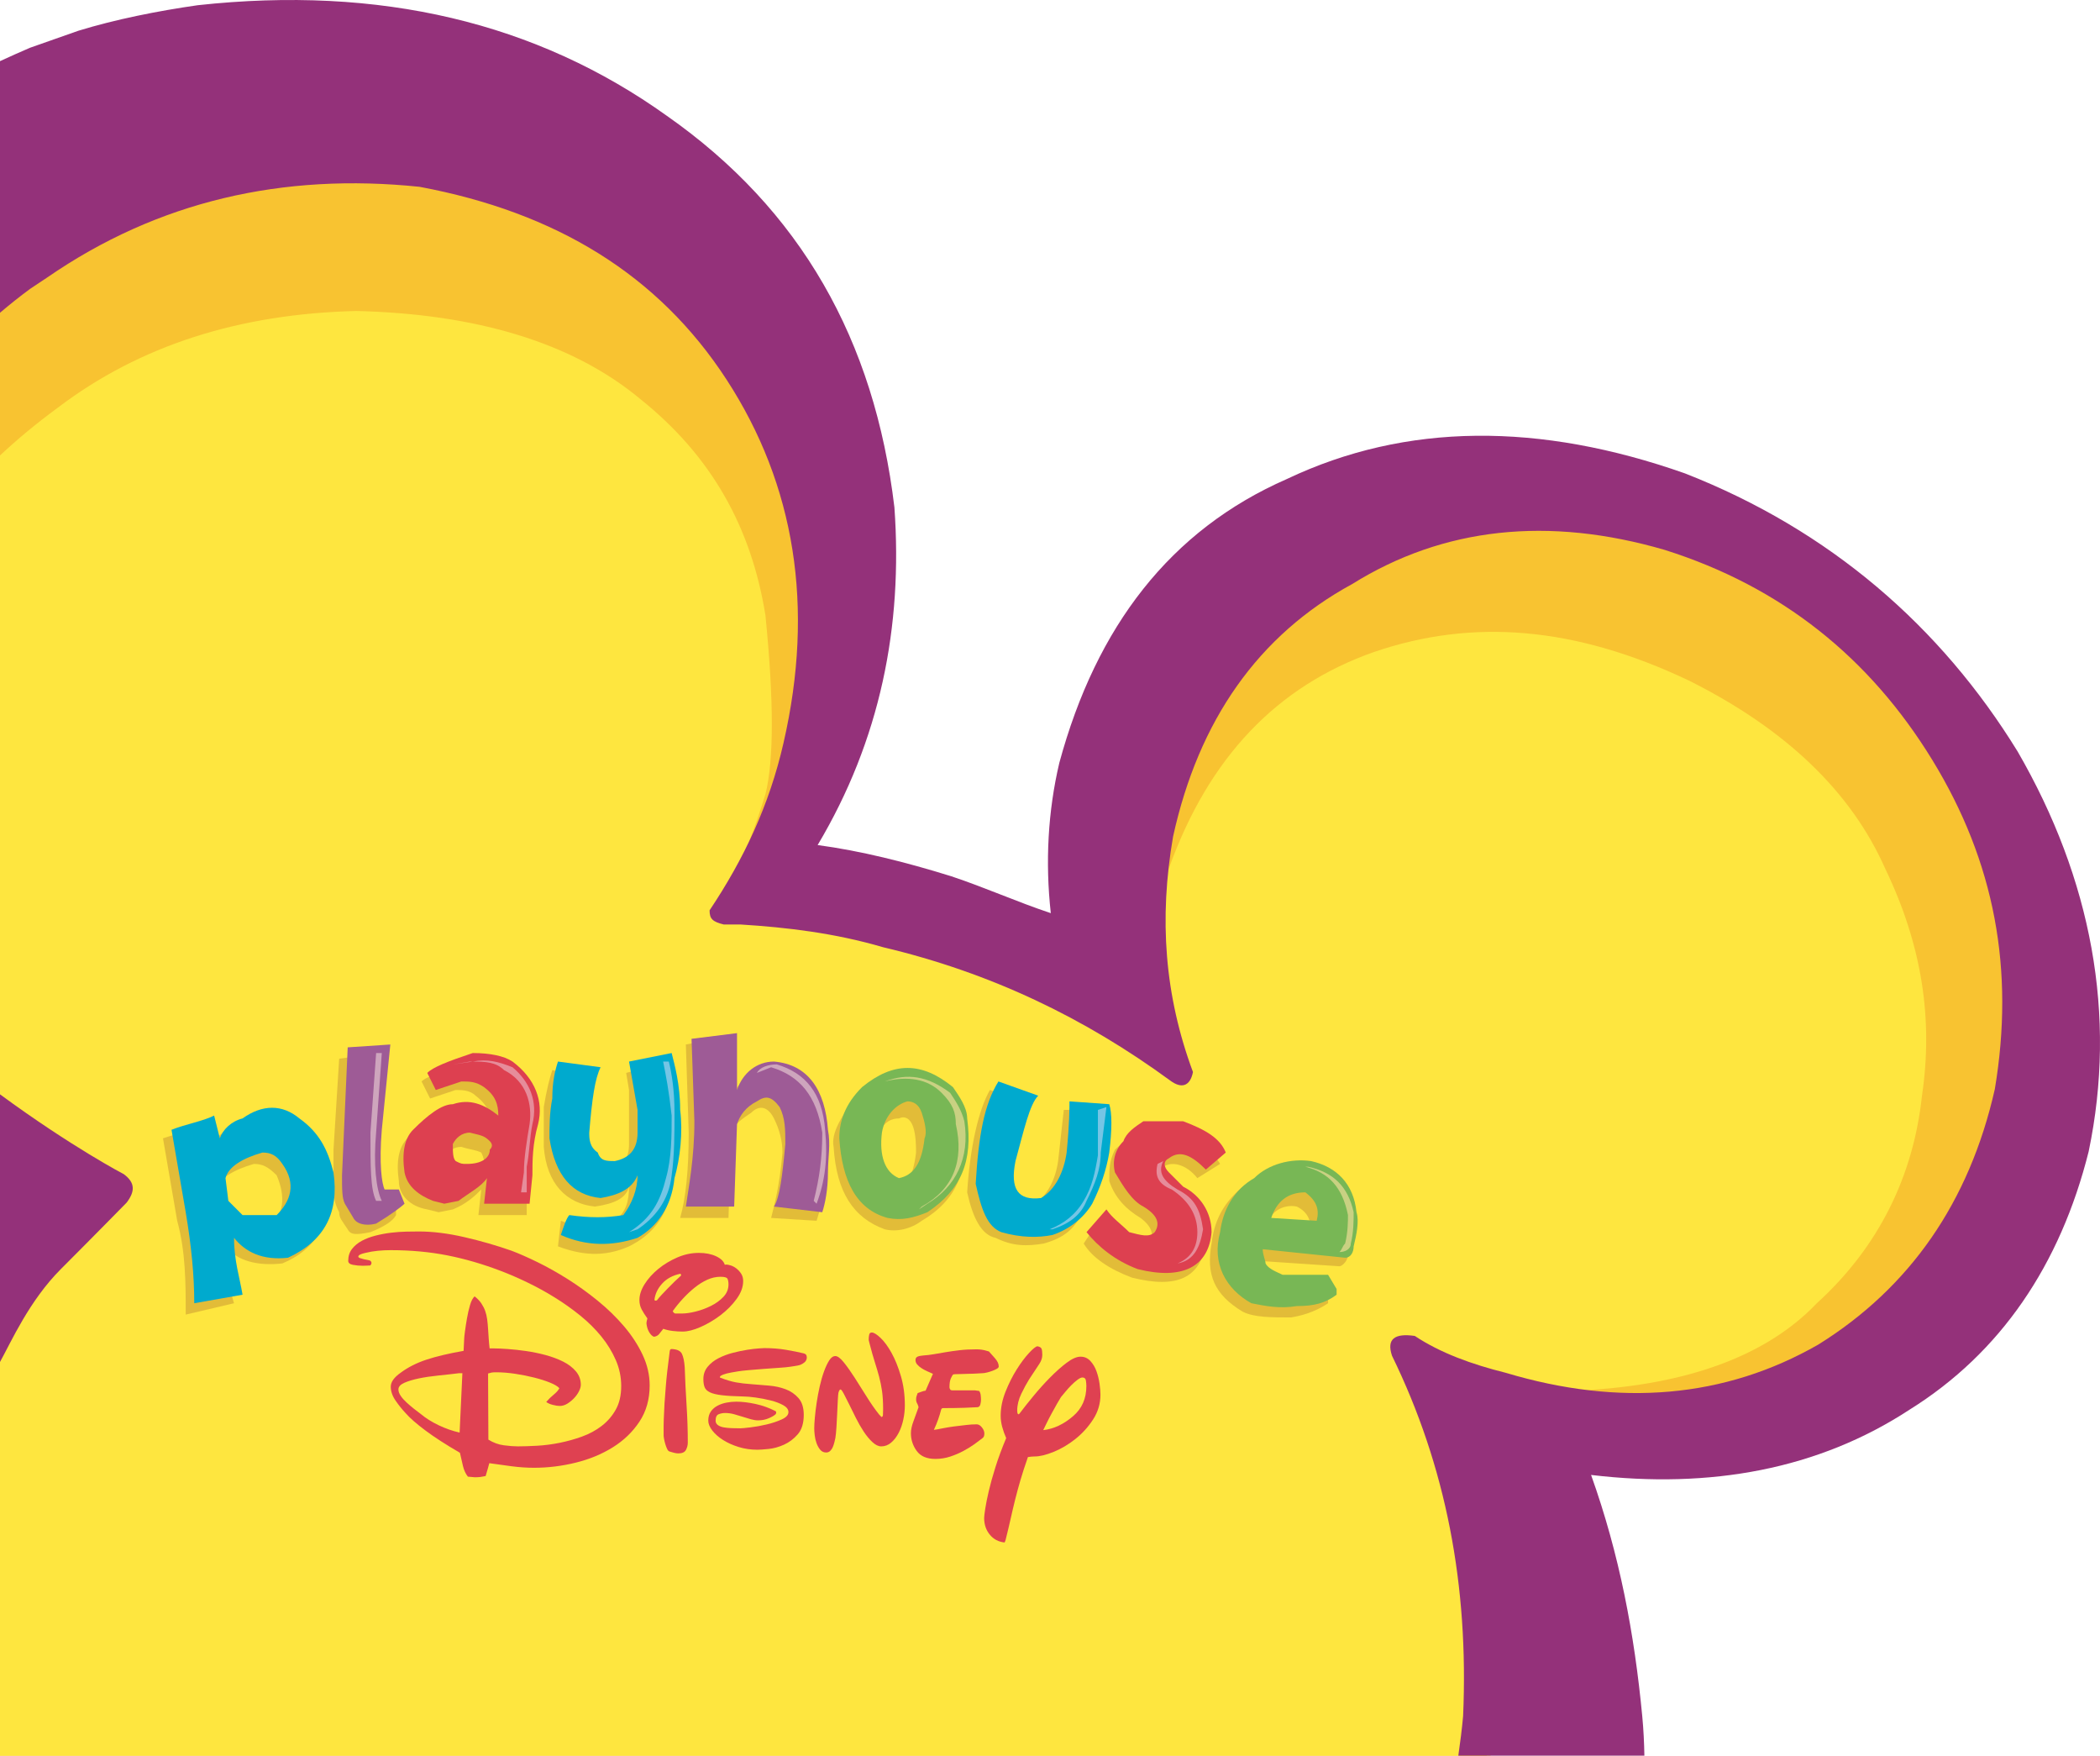 <?xml version="1.0" encoding="UTF-8"?>
<!-- Generator: Adobe Illustrator 13.0.0, SVG Export Plug-In . SVG Version: 6.00 Build 14948)  -->
<!DOCTYPE svg PUBLIC "-//W3C//DTD SVG 1.1//EN" "http://www.w3.org/Graphics/SVG/1.1/DTD/svg11.dtd">
<svg version="1.1" id="Playhouse_Disney_Logo" xmlns="http://www.w3.org/2000/svg" xmlns:xlink="http://www.w3.org/1999/xlink" x="0px" y="0px" width="597px" height="499px" viewBox="0 0 597 499" enable-background="new 0 0 597 499" xml:space="preserve">
<path fill-rule="evenodd" clip-rule="evenodd" fill="#F8C331" d="M409.059,403.536v-0.808c0,0-0.809-3.232-1.615-7.273  c-0.809-3.23,2.424-4.848,8.079-2.427l16.156,5.658c35.544,9.699,66.243,6.464,92.902-9.698  c27.468-16.966,44.429-42.826,52.508-77.572c5.656-35.559-0.805-68.688-20.196-97.779c-20.194-29.9-47.662-50.911-83.206-61.414  c-34.738-10.503-65.437-8.081-91.287,8.08c-25.851,15.354-42.815,40.404-50.895,75.959c-3.23,15.353-3.23,30.71,0,46.063  c0.809,5.654,1.617,10.503,3.232,15.353c-0.809,4.04-2.424,5.658-6.463,4.04l-8.078-4.849  c-19.388-13.735-41.201-23.434-64.628-30.706c0,0-11.721-3.869-21.811-4.849c-10.091-0.98-22.62,0-22.62,0  c-4.039-0.81-4.848-3.231-4.039-4.85c11.309-15.353,18.581-33.132,23.427-51.716c8.887-42.022,0.809-78.385-24.235-109.899  c-24.235-31.516-57.356-49.294-100.172-53.335c-39.583-0.805-75.13,8.89-105.828,31.519c-0.098,0.068-0.192,0.14-0.29,0.208v247.283  c7.504,5.289,15.675,10.342,24.525,15.135c3.552,1.924,6.463,3.231,9.695,3.231c-13.735,12.93-24.235,26.666-33.931,39.595  c-0.098,0.143-0.192,0.29-0.29,0.433V499h422.648C425.824,465.716,421.548,434.143,409.059,403.536z"/>
<path fill-rule="evenodd" clip-rule="evenodd" fill="#FEE63F" d="M409.867,404.346h0.807c-1.615-0.81-1.615-2.428-2.424-6.467  c-0.807-4.041,2.424-4.851,8.078-3.232l22.62,0.809c34.738,0,61.397-8.079,77.554-25.05c17.772-16.163,27.467-36.365,29.891-58.989  c3.23-21.82,0-42.831-10.503-64.646c-9.693-21.82-28.274-39.6-55.74-53.334c-32.313-15.354-61.396-17.779-89.671-8.081  c-27.467,9.694-46.855,29.896-58.165,61.415c-4.039,12.926-4.646,18.563-4.646,24.897c0,6.333,1.416,17.929,1.416,17.929  c0.807,4.041-0.809,5.658-2.424,4.85l-8.078-4.85c-19.39-12.93-40.393-22.624-63.013-29.092l-21.811-4.04l-21.812-1.614  c-3.232-0.809-4.848-1.617-4.039-4.849c3.23-5.658,6.461-13.739,9.694-24.242c2.424-9.699,2.424-26.67,0-50.912  c-4.04-25.047-15.351-45.249-35.546-61.411c-19.388-16.161-46.854-24.242-80.784-25.051c-33.121,0.809-61.395,9.694-84.824,27.473  C10.472,120.241,4.993,124.773,0,129.451v181.63c4.976,4.161,10.454,8.051,16.446,11.647c1.617,1.613,7.887,5.438,7.554,9.021  s-1.897,3.1-0.282,3.1C13.587,344.983,5.946,355.615,0,366.742V499h423.744C427.174,465.348,422.141,434.068,409.867,404.346z"/>
<path fill-rule="evenodd" clip-rule="evenodd" fill="#94317A" d="M36.013,341.794c2.426-3.226,2.426-5.647-0.809-8.064  c0,0-14.75-7.677-35.204-22.694v76.073c3.251-5.882,8.336-17.445,17.333-26.441C26.667,351.333,36.013,341.794,36.013,341.794z"/>
<path fill-rule="evenodd" clip-rule="evenodd" fill="#94317A" d="M452.318,419.211c33.95,4.032,64.668-1.614,90.535-18.549  c25.869-16.13,42.842-41.126,50.926-73.383c8.083-38.711,0.809-77.417-20.209-113.706c-21.824-35.482-53.351-62.904-94.576-79.031  c-41.227-14.517-79.22-14.517-113.17,1.612c-33.144,14.515-54.162,41.937-64.669,80.644c-3.234,13.711-4.042,28.225-2.426,42.739  c-9.699-3.226-18.592-7.258-28.292-10.482c-12.935-4.032-25.867-7.257-37.993-8.871c17.784-29.836,24.25-62.093,21.826-95.963  c-5.658-47.578-26.677-84.675-64.669-111.287C152.416,6.32,107.957-4.161,56.222,1.48C44.904,3.095,32.779,5.512,22.271,8.742  L8.528,13.576C5.634,14.814,2.804,16.087,0,17.38v71.513c2.749-2.334,5.582-4.597,8.528-6.77l4.851-3.226  c31.525-21.771,67.094-29.833,105.896-25.802c38.799,7.256,67.901,24.996,87.301,54.834c19.402,29.839,25.06,64.515,16.167,103.222  c-4.042,17.743-11.316,33.065-21.017,47.582c0,2.418,0.808,3.225,4.042,4.032h4.849c12.935,0.803,26.676,2.418,40.417,6.449  c30.719,7.258,57.395,20.161,81.646,37.904c3.232,2.417,5.658,1.61,6.467-2.422c-8.083-21.771-9.699-43.546-5.657-66.932  c7.274-33.064,24.25-57.257,50.925-71.771c25.869-16.128,55.777-19.356,88.919-9.678c33.144,10.481,58.204,30.643,75.987,59.674  c17.783,29.032,23.443,59.675,17.783,93.546c-7.274,32.258-24.251,56.45-50.118,72.578c-26.676,15.321-56.585,17.743-88.919,8.064  c-9.7-2.417-18.593-5.646-25.867-10.481c-5.66-0.807-8.084,0.803-6.467,5.643c15.357,31.45,21.825,65.321,20.208,102.418  c-0.334,3.668-0.812,7.471-1.364,11.242h52.899c-0.06-3.596-0.24-7.385-0.607-11.242  C464.65,464.421,460.401,441.789,452.318,419.211z"/>
<path fill-rule="evenodd" clip-rule="evenodd" fill="#DF4151" d="M177.382,376.938c-2.204-2.581-4.698-5.003-7.482-7.265  c-2.784-2.262-5.626-4.307-8.526-6.134c-2.9-1.826-5.742-3.422-8.526-4.784c-2.784-1.363-5.249-2.451-7.395-3.263  c-4.292-1.508-8.772-2.799-13.441-3.872c-4.669-1.072-8.976-1.609-12.92-1.609c-0.986,0-2.175,0.015-3.567,0.044  s-2.828,0.13-4.306,0.305c-1.479,0.174-2.958,0.449-4.437,0.826s-2.784,0.87-3.915,1.479c-1.131,0.609-2.059,1.378-2.784,2.306  c-0.725,0.929-1.087,2.06-1.087,3.394c0,0.58,0.449,0.957,1.349,1.131c0.899,0.174,1.841,0.261,2.827,0.261  c0.464,0,0.885-0.015,1.262-0.043c0.377-0.029,0.652-0.044,0.826-0.044c0.232-0.231,0.348-0.464,0.348-0.696  c0-0.29-0.145-0.521-0.435-0.695c-0.116-0.059-0.348-0.116-0.696-0.175c-0.348-0.058-0.71-0.13-1.087-0.217  s-0.725-0.188-1.044-0.305c-0.319-0.116-0.479-0.261-0.479-0.435c0-0.406,0.667-0.755,2.001-1.045  c1.16-0.289,2.349-0.492,3.567-0.608c1.218-0.116,2.407-0.174,3.567-0.174c5.742,0,11.122,0.493,16.139,1.479  c5.017,0.986,10.106,2.465,15.269,4.438c2.436,0.928,4.973,2.029,7.612,3.306s5.22,2.697,7.743,4.263  c2.523,1.566,4.93,3.277,7.221,5.134c2.291,1.855,4.292,3.842,6.003,5.96c1.711,2.116,3.074,4.349,4.089,6.698  c1.015,2.35,1.522,4.799,1.522,7.352c0,2.609-0.508,4.828-1.522,6.655c-1.015,1.827-2.349,3.379-4.002,4.655  c-1.653,1.275-3.524,2.29-5.612,3.045c-2.088,0.754-4.219,1.348-6.395,1.784c-2.175,0.434-4.306,0.709-6.395,0.825  c-2.088,0.116-3.915,0.174-5.481,0.174c-1.102,0-2.421-0.102-3.958-0.305c-1.537-0.202-3.001-0.738-4.394-1.608l-0.087-18.793  c0.348-0.116,0.667-0.203,0.957-0.26c0.29-0.06,0.725-0.088,1.305-0.088c1.74,0,3.567,0.145,5.481,0.436  c1.914,0.289,3.727,0.651,5.438,1.087s3.205,0.913,4.48,1.436c1.276,0.521,2.146,1.045,2.61,1.565  c-0.29,0.581-0.827,1.19-1.609,1.827c-0.783,0.639-1.494,1.334-2.131,2.088c0.464,0.349,1.087,0.625,1.87,0.827  c0.783,0.202,1.436,0.304,1.958,0.304c0.754,0,1.479-0.217,2.175-0.652c0.696-0.435,1.334-0.956,1.914-1.564  c0.58-0.609,1.044-1.263,1.392-1.959c0.348-0.695,0.522-1.305,0.522-1.827c0-1.449-0.464-2.726-1.392-3.827  c-0.928-1.103-2.146-2.03-3.654-2.784c-1.508-0.754-3.19-1.378-5.046-1.871s-3.697-0.87-5.524-1.131s-3.553-0.449-5.177-0.565  c-1.624-0.116-2.929-0.174-3.915-0.174h-1.218c-0.116-0.986-0.203-1.929-0.261-2.827l-0.174-2.653  c-0.058-0.985-0.145-1.915-0.261-2.784c-0.116-0.869-0.305-1.667-0.565-2.392c-0.261-0.727-0.624-1.436-1.088-2.133  c-0.464-0.696-1.102-1.362-1.914-2.001c-0.522,0.464-0.957,1.29-1.305,2.479s-0.638,2.451-0.87,3.785s-0.42,2.553-0.565,3.654  s-0.218,1.768-0.218,2l-0.174,3.567c-4.292,0.754-7.83,1.595-10.614,2.522c-2.784,0.928-5.191,2.146-7.221,3.655  c-1.914,1.334-2.871,2.668-2.871,4.001c0,1.334,0.464,2.668,1.392,4.002s1.885,2.523,2.871,3.567  c1.16,1.334,3.016,2.959,5.568,4.872c2.552,1.913,5.829,4.03,9.831,6.351c0.29,1.334,0.58,2.596,0.87,3.785  c0.29,1.188,0.754,2.188,1.392,3.001l2.001,0.174c0.58,0,1.102-0.029,1.566-0.086c0.464-0.06,0.957-0.146,1.479-0.262l0.652-2.218  c0.145-0.493,0.275-0.973,0.392-1.437c1.972,0.29,4.075,0.58,6.308,0.871c2.233,0.289,4.364,0.434,6.395,0.434  c3.944,0,7.874-0.478,11.789-1.436c3.915-0.957,7.438-2.406,10.57-4.35s5.669-4.379,7.612-7.309  c1.943-2.928,2.915-6.365,2.915-10.308c0-2.959-0.667-5.858-2.001-8.701C181.355,382.231,179.586,379.52,177.382,376.938z   M130.663,407.171c-2.03-0.464-4.017-1.159-5.959-2.088c-1.943-0.927-3.611-1.972-5.002-3.131c-0.638-0.464-1.32-0.987-2.044-1.566  c-0.725-0.581-1.421-1.174-2.088-1.783s-1.218-1.233-1.653-1.871s-0.652-1.246-0.652-1.827c0-0.753,0.551-1.378,1.653-1.871  s2.494-0.913,4.176-1.261c1.682-0.349,3.538-0.623,5.568-0.827c2.03-0.203,3.973-0.42,5.829-0.652h0.957L130.663,407.171z"/>
<path fill-rule="evenodd" clip-rule="evenodd" fill="#DF4151" d="M209.36,360.539c-0.522-0.406-1.058-0.696-1.609-0.87  c-0.551-0.174-1-0.261-1.349-0.261c-0.116,0-0.188,0.015-0.217,0.043c-0.029,0.029-0.073,0.044-0.13,0.044  c-0.29-0.986-1.117-1.798-2.479-2.437c-1.363-0.638-3.001-0.957-4.916-0.957c-2.088,0-4.133,0.436-6.134,1.306  s-3.799,1.957-5.394,3.263c-1.595,1.305-2.885,2.74-3.872,4.306c-0.986,1.567-1.479,3.074-1.479,4.524  c0,0.986,0.217,1.885,0.652,2.697s0.971,1.653,1.609,2.523c-0.058,0.232-0.116,0.478-0.174,0.739  c-0.058,0.261-0.087,0.507-0.087,0.739c0.116,0.985,0.391,1.828,0.826,2.522c0.435,0.696,0.885,1.103,1.349,1.219  c0.638-0.116,1.116-0.378,1.436-0.783c0.319-0.405,0.71-0.898,1.174-1.479c0.812,0.29,1.711,0.493,2.697,0.609  c0.986,0.116,1.914,0.174,2.784,0.174c1.45,0,3.161-0.434,5.133-1.304c1.972-0.87,3.857-1.987,5.655-3.35  c1.798-1.363,3.32-2.901,4.567-4.612s1.871-3.406,1.871-5.089c0-0.813-0.188-1.509-0.565-2.089S209.882,360.945,209.36,360.539z   M189.872,366.15l-1.784,1.871c-0.551,0.58-0.971,1.073-1.261,1.479c-0.116,0.116-0.261,0.174-0.435,0.174  c-0.116,0-0.232-0.058-0.348-0.174c0.174-1.682,0.899-3.233,2.175-4.654c1.276-1.421,3.016-2.363,5.22-2.828  c0.116,0.116,0.174,0.262,0.174,0.436v0.087c-0.522,0.464-1.117,1.015-1.784,1.653C191.163,364.831,190.51,365.483,189.872,366.15z   M205.663,368.587c-0.957,1.015-2.131,1.87-3.523,2.567c-1.392,0.694-2.842,1.231-4.35,1.608s-2.813,0.565-3.915,0.565h-1.914  c-0.116,0-0.261-0.086-0.435-0.261c-0.174-0.174-0.261-0.318-0.261-0.435c0.87-1.218,1.841-2.408,2.915-3.567  c1.073-1.16,2.189-2.204,3.349-3.132c1.16-0.929,2.349-1.668,3.567-2.219c1.218-0.552,2.465-0.827,3.741-0.827  c1.16,0,1.827,0.203,2.001,0.609s0.261,0.928,0.261,1.565C207.098,366.398,206.62,367.572,205.663,368.587z"/>
<path fill-rule="evenodd" clip-rule="evenodd" fill="#DF4151" d="M194.657,388.641c-0.116-1.683-0.377-2.959-0.783-3.828  c-0.406-0.87-1.392-1.335-2.958-1.393c-0.29,0-0.464,0.204-0.522,0.609c-0.58,4.408-0.957,7.815-1.131,10.223  c-0.174,2.407-0.29,3.93-0.348,4.567c-0.058,1.159-0.102,2.073-0.13,2.74c-0.029,0.667-0.058,1.29-0.087,1.871  c-0.029,0.579-0.043,1.219-0.043,1.913v2.611c0,0.231,0.043,0.579,0.131,1.043c0.087,0.464,0.203,0.942,0.348,1.436  c0.145,0.494,0.319,0.957,0.522,1.392c0.203,0.436,0.45,0.682,0.74,0.74c0.348,0.115,0.754,0.231,1.218,0.348  c0.464,0.116,0.87,0.175,1.218,0.175c1.102,0,1.827-0.334,2.175-1.001c0.348-0.666,0.522-1.349,0.522-2.044  c0-3.48-0.116-7.032-0.348-10.658C194.947,395.76,194.773,392.179,194.657,388.641z"/>
<path fill="#DF4151" d="M228.406,384.638c-1.45-0.348-3.118-0.681-5.003-1c-1.885-0.318-3.929-0.478-6.133-0.478  c-0.116,0-0.624,0.027-1.522,0.086c-0.899,0.058-2.001,0.189-3.306,0.392c-1.305,0.203-2.683,0.493-4.132,0.87  c-1.45,0.377-2.798,0.884-4.045,1.522c-1.247,0.638-2.277,1.45-3.089,2.436c-0.812,0.986-1.218,2.147-1.218,3.481  c0,0.927,0.116,1.695,0.348,2.305c0.232,0.608,0.739,1.102,1.522,1.479c0.783,0.377,1.928,0.652,3.437,0.826  c1.508,0.175,3.509,0.291,6.003,0.349c0.928,0,2.117,0.103,3.567,0.305s2.871,0.479,4.263,0.827  c1.392,0.347,2.581,0.798,3.567,1.348c0.986,0.552,1.479,1.203,1.479,1.958c0,0.812-0.638,1.507-1.914,2.088  c-1.276,0.579-2.711,1.058-4.307,1.435c-1.595,0.377-3.132,0.653-4.611,0.827c-1.479,0.175-2.421,0.261-2.828,0.261  c-0.812,0-1.624-0.014-2.436-0.044c-0.812-0.028-1.566-0.102-2.262-0.217c-0.696-0.116-1.262-0.334-1.697-0.653  c-0.435-0.317-0.652-0.738-0.652-1.26c0-0.987,0.29-1.597,0.87-1.827c0.58-0.232,1.189-0.349,1.827-0.349  c0.87,0,1.726,0.116,2.567,0.349c0.841,0.23,1.667,0.478,2.479,0.738s1.581,0.493,2.305,0.696c0.725,0.203,1.407,0.305,2.045,0.305  c1.102,0,2.117-0.203,3.045-0.609c0.928-0.406,1.566-0.783,1.914-1.13c0.116-0.116,0.174-0.291,0.174-0.523  c0-0.116-0.058-0.231-0.174-0.348c-1.798-0.928-3.698-1.608-5.699-2.045c-2.001-0.434-3.842-0.652-5.524-0.652  c-0.87,0-1.769,0.087-2.697,0.261c-0.928,0.175-1.783,0.465-2.566,0.871c-0.783,0.405-1.421,0.956-1.914,1.652  c-0.493,0.696-0.739,1.566-0.739,2.611c0,0.87,0.377,1.797,1.131,2.783c0.754,0.985,1.769,1.886,3.045,2.696  c1.276,0.813,2.755,1.479,4.437,2.002c1.682,0.521,3.451,0.782,5.307,0.782c0.696,0,1.769-0.072,3.219-0.218  c1.45-0.144,2.915-0.551,4.394-1.218s2.784-1.653,3.915-2.957c1.131-1.306,1.697-3.147,1.697-5.525c0-2.03-0.493-3.61-1.479-4.74  c-0.986-1.132-2.204-1.973-3.654-2.524c-1.45-0.55-3.045-0.897-4.785-1.044l-4.785-0.391c-1.74-0.117-3.248-0.291-4.524-0.521  c-1.276-0.232-2.755-0.668-4.437-1.307c-0.116,0-0.174-0.058-0.174-0.174s0.058-0.23,0.174-0.347  c0.464-0.291,1.044-0.523,1.74-0.697c0.696-0.174,1.769-0.376,3.219-0.608c0.696-0.116,1.711-0.232,3.045-0.349  s2.74-0.231,4.22-0.348c1.479-0.116,2.914-0.218,4.306-0.305s2.465-0.188,3.219-0.305c0.348-0.057,0.826-0.129,1.436-0.218  c0.609-0.087,1.087-0.188,1.436-0.304c0.464-0.175,0.884-0.421,1.261-0.74c0.377-0.317,0.595-0.739,0.652-1.26  c0-0.465-0.087-0.784-0.261-0.957C228.928,384.813,228.696,384.696,228.406,384.638z"/>
<path fill="#DF4151" d="M253.446,384.508c-1.015-1.827-2.059-3.247-3.132-4.264c-1.073-1.015-1.899-1.522-2.479-1.522  c-0.406,0-0.652,0.219-0.739,0.653s-0.131,0.827-0.131,1.174v0.349l0.261,1.044c0.522,2.029,1.016,3.771,1.479,5.221  c0.464,1.449,0.87,2.826,1.218,4.132c0.349,1.306,0.624,2.669,0.827,4.089c0.202,1.421,0.304,3.117,0.304,5.089  c0,0.755-0.015,1.32-0.043,1.697c-0.029,0.377-0.188,0.565-0.479,0.565c0.058,0-0.146-0.232-0.609-0.696  c-1.16-1.45-2.334-3.131-3.523-5.046c-1.188-1.914-2.334-3.727-3.437-5.438c-1.102-1.711-2.131-3.161-3.088-4.351  c-0.957-1.188-1.754-1.783-2.393-1.783s-1.218,0.407-1.74,1.218c-0.522,0.813-1.015,1.856-1.479,3.133  c-0.464,1.275-0.87,2.682-1.218,4.219s-0.638,3.074-0.87,4.612c-0.232,1.536-0.406,2.957-0.522,4.263  c-0.116,1.305-0.174,2.334-0.174,3.088c0,0.522,0.043,1.175,0.13,1.957c0.087,0.783,0.261,1.537,0.522,2.263  c0.261,0.725,0.609,1.349,1.044,1.87c0.435,0.522,1,0.784,1.696,0.784c0.464,0,0.855-0.16,1.174-0.479  c0.319-0.318,0.565-0.696,0.74-1.131c0.174-0.436,0.319-0.885,0.435-1.349c0.116-0.463,0.203-0.841,0.261-1.131  c0.116-0.696,0.218-1.696,0.305-3.002c0.087-1.305,0.159-2.653,0.217-4.045c0.058-1.393,0.116-2.64,0.174-3.741  c0.058-1.102,0.116-1.798,0.174-2.087c0.174-0.64,0.377-0.958,0.609-0.958c0.174,0,0.479,0.405,0.914,1.218  c0.435,0.812,0.942,1.813,1.522,3.001c0.58,1.19,1.218,2.48,1.914,3.872c0.696,1.392,1.436,2.684,2.219,3.871  c0.783,1.189,1.609,2.19,2.479,3.002s1.711,1.218,2.523,1.218c1.044,0,1.986-0.362,2.827-1.088c0.841-0.725,1.552-1.652,2.132-2.783  s1.015-2.377,1.305-3.74c0.29-1.364,0.436-2.713,0.436-4.047c0-3.016-0.377-5.8-1.132-8.351  C255.346,388.525,254.462,386.335,253.446,384.508z"/>
<path fill="#DF4151" d="M281.142,384.117c-0.928-0.291-1.652-0.465-2.175-0.523c-0.521-0.058-0.985-0.086-1.392-0.086  c-1.798,0-3.422,0.086-4.872,0.261c-1.45,0.174-2.77,0.362-3.959,0.565l-3.306,0.565c-1.015,0.174-1.986,0.29-2.914,0.348  c-0.755,0.058-1.32,0.174-1.697,0.349c-0.377,0.173-0.565,0.493-0.565,0.957c0,0.463,0.16,0.884,0.479,1.261  c0.319,0.377,0.726,0.725,1.219,1.044c0.492,0.32,1.029,0.609,1.609,0.87l1.652,0.74l-2.088,4.785  c-0.406,0.057-0.797,0.159-1.174,0.305c-0.378,0.144-0.74,0.274-1.088,0.391c-0.116,0.348-0.218,0.639-0.305,0.871  c-0.087,0.23-0.131,0.521-0.131,0.869c0,0.464,0.088,0.842,0.262,1.131c0.174,0.29,0.318,0.667,0.435,1.131  c-0.464,1.334-0.942,2.653-1.436,3.958c-0.493,1.307-0.739,2.452-0.739,3.438c0,1.855,0.551,3.538,1.653,5.045  c1.102,1.509,2.871,2.264,5.307,2.264c1.45,0,2.842-0.219,4.176-0.653c1.334-0.436,2.596-0.972,3.785-1.61  c1.188-0.637,2.247-1.29,3.175-1.957c0.929-0.667,1.683-1.232,2.263-1.696c0.348-0.232,0.521-0.666,0.521-1.306  c0-0.579-0.231-1.159-0.696-1.739c-0.464-0.58-0.957-0.87-1.479-0.87c-0.464,0-0.942,0.016-1.436,0.043  c-0.493,0.029-0.972,0.072-1.436,0.131c-2.784,0.29-4.974,0.595-6.568,0.913c-1.595,0.319-2.509,0.479-2.74,0.479  c0.464-0.985,0.869-1.971,1.218-2.957c0.348-0.985,0.638-1.942,0.87-2.872c0.115-0.231,0.29-0.348,0.521-0.348  c2.204,0,4.19-0.029,5.96-0.086c1.769-0.059,3.06-0.116,3.871-0.175c0.406-0.058,0.667-0.334,0.783-0.827  c0.116-0.492,0.174-0.913,0.174-1.261c0-0.405-0.029-0.854-0.087-1.348s-0.203-0.886-0.435-1.176l-1.219-0.174h-6.438  c-0.29,0-0.493-0.101-0.609-0.305c-0.116-0.203-0.174-0.392-0.174-0.565c0-1.102,0.131-1.943,0.392-2.522s0.479-0.957,0.652-1.132  c0.29-0.057,0.725-0.087,1.305-0.087s1.103-0.014,1.566-0.043s0.928-0.043,1.392-0.043c0.465,0,1.016-0.016,1.653-0.043  c0.638-0.03,1.421-0.073,2.35-0.132c0.405,0,0.884-0.072,1.435-0.218c0.552-0.144,1.059-0.304,1.522-0.479  c0.465-0.174,0.87-0.362,1.219-0.565c0.348-0.202,0.521-0.42,0.521-0.652c0-0.754-0.362-1.537-1.087-2.349  C282.113,385.219,281.548,384.58,281.142,384.117z"/>
<path fill-rule="evenodd" clip-rule="evenodd" fill="#DF4151" d="M311.71,389.728c-0.406-1.13-0.986-2.103-1.74-2.914  c-0.754-0.813-1.682-1.218-2.784-1.218c-1.102,0-2.421,0.579-3.958,1.739s-3.117,2.566-4.741,4.22  c-1.624,1.652-3.19,3.394-4.698,5.221s-2.784,3.436-3.828,4.828c-0.174,0.232-0.29,0.349-0.348,0.349h-0.175  c-0.115-0.116-0.188-0.276-0.217-0.479s-0.044-0.392-0.044-0.565c0-1.566,0.392-3.161,1.175-4.785  c0.783-1.623,1.522-2.987,2.219-4.089l2.871-4.35c0.58-0.87,0.869-1.739,0.869-2.61c0-0.812-0.072-1.393-0.217-1.74  c-0.146-0.348-0.537-0.58-1.175-0.696c-0.464,0.059-1.262,0.696-2.393,1.914s-2.291,2.77-3.479,4.655  c-1.189,1.885-2.248,3.987-3.176,6.307c-0.928,2.32-1.393,4.612-1.393,6.873c0,1.045,0.146,2.103,0.436,3.177  c0.29,1.072,0.667,2.132,1.131,3.175c-1.218,2.899-2.232,5.642-3.045,8.222s-1.45,4.872-1.914,6.872  c-0.464,2.001-0.798,3.67-1,5.004c-0.203,1.333-0.305,2.204-0.305,2.609c0,1.855,0.536,3.438,1.609,4.741  c1.073,1.305,2.479,2.045,4.22,2.219l0.261-0.696c0.58-2.32,1.073-4.393,1.479-6.22c0.406-1.828,0.827-3.61,1.262-5.352  c0.436-1.739,0.928-3.552,1.479-5.438c0.551-1.885,1.261-4.073,2.131-6.568c0.349-0.057,0.682-0.102,1.001-0.13  c0.319-0.029,0.623-0.044,0.913-0.044c1.45,0,3.248-0.435,5.395-1.305c2.146-0.87,4.205-2.088,6.177-3.654s3.654-3.422,5.046-5.567  c1.393-2.146,2.088-4.496,2.088-7.048c0-0.87-0.087-1.914-0.261-3.132S312.116,390.858,311.71,389.728z M305.098,402.473  c-2.668,2.32-5.51,3.655-8.525,4.003c0.174-0.348,0.479-0.972,0.913-1.87c0.436-0.9,0.928-1.856,1.479-2.872  c0.551-1.015,1.072-1.956,1.565-2.826s0.855-1.479,1.088-1.827c0.348-0.407,0.783-0.929,1.305-1.567  c0.522-0.637,1.073-1.246,1.653-1.827c0.58-0.579,1.16-1.086,1.74-1.522c0.58-0.435,1.044-0.652,1.392-0.652  c0.58,0,0.913,0.29,1.001,0.87c0.087,0.58,0.13,1.103,0.13,1.566C308.839,397.485,307.592,400.327,305.098,402.473z"/>
<path fill-rule="evenodd" clip-rule="evenodd" fill="#E2BC38" d="M82.691,319.496c-4.848-3.235-10.502-3.235-16.157,0  c-3.232,2.423-5.657,4.041-6.463,6.464l-1.616-6.464c-3.232,1.614-7.271,2.423-12.118,4.041l4.04,23.434  c2.422,8.89,2.422,17.775,2.422,26.665l13.735-3.23c-1.617-4.85-1.617-10.505-2.424-16.163c3.23,4.041,8.885,5.658,16.157,4.85  c9.694-4.04,14.542-12.121,12.118-23.434C91.576,329.191,88.346,323.537,82.691,319.496z M76.228,348.584l-9.694-0.805l-4.039-3.235  l-1.618-6.463c1.618-3.231,5.657-5.658,11.311-7.272c2.424,0,4.04,0.81,6.463,3.231C81.074,339.698,81.074,345.353,76.228,348.584z"/>
<path fill="#E2BC38" d="M108.542,341.313c-2.424-2.423-3.232-7.272-1.615-17.775l1.615-24.242l-12.118,1.613l-1.615,25.86v10.503  c0,4.041,0.807,5.658,1.615,7.272c0,1.618,0.807,2.427,2.424,4.85c0.807,1.617,2.422,1.617,6.461,0.809  c4.039-1.618,6.463-3.231,7.272-4.85v-4.849C110.965,342.121,109.348,342.121,108.542,341.313z"/>
<path fill-rule="evenodd" clip-rule="evenodd" fill="#E2BC38" d="M144.895,304.948c-4.039-2.422-8.079-3.231-12.118-2.422  c-7.272,2.422-11.311,3.231-12.926,4.849l2.424,4.846l7.27-2.423c1.617,0,4.039,0,5.656,1.618c3.231,2.422,4.846,5.654,4.04,8.08  c-3.233-4.04-8.079-4.849-12.118-2.426c-4.04,0-6.463,2.426-11.311,6.467c-2.424,2.423-3.23,6.463-2.424,12.121  c0,4.04,3.232,7.271,8.078,8.081l3.232,0.805l4.04-0.805c4.039-1.618,6.463-4.041,8.078-5.658l-0.809,7.271h13.733v-8.081  c0-5.653,0.809-9.694,1.618-14.543C152.973,315.456,150.549,309.798,144.895,304.948z M130.353,334.85c-0.809,0-1.615,0-3.23-0.81  c-0.809-0.809-1.618-3.231,0-4.849c0-2.423,2.422-3.231,4.039-3.231c2.422,0.809,4.039,0.809,5.654,1.617  c0.807,1.614,0.807,2.423,0.807,3.231C136.816,333.231,134.392,334.04,130.353,334.85z"/>
<path fill="#E2BC38" d="M178.015,304.948l0.809,4.85v15.353c0,4.041-1.615,6.468-5.654,8.081c-2.424,0-4.039-1.613-5.654-3.231  c-0.809-1.618-1.618-4.04-1.618-6.463c0.809-8.89,1.618-14.548,3.233-16.971l-12.118-2.427c-0.809,2.427-1.615,5.658-2.424,10.508  c0,4.04,0,8.081,0,11.313c0.809,10.503,6.463,16.161,14.542,16.97c5.654-0.809,8.885-2.426,9.693-5.658  c0,4.041-0.809,7.272-4.039,9.699c-4.039,2.423-8.887,2.423-15.348,0l-0.809,7.271c6.463,2.423,12.926,3.231,20.196,0  c6.463-3.231,10.502-8.08,12.118-16.161c0-6.463,0.809-12.931,0.809-20.202c-0.809-7.272-0.809-12.121-2.424-16.162L178.015,304.948  z"/>
<path fill="#E2BC38" d="M219.216,304.948c-5.655,0-9.694,2.427-11.309,7.272v-17.775l-12.926,2.423l0.809,25.051  c0,10.504-0.809,18.585-2.424,24.243h13.733l0.809-24.243c0.807-2.423,3.23-4.04,5.654-5.658c2.424-2.423,4.846-1.613,6.463,1.618  c1.615,3.231,2.422,6.463,2.422,9.698c-0.807,9.694-2.422,15.353-3.23,18.585l12.926,0.809c0.807-2.427,1.615-5.658,2.422-10.508  c0-4.845,0.809-8.886,0-12.121C233.757,313.029,228.103,305.758,219.216,304.948z"/>
<path fill-rule="evenodd" clip-rule="evenodd" fill="#E2BC38" d="M268.495,311.416c-8.078-6.468-16.157-6.468-25.044,0  c-4.04,5.654-7.27,10.503-6.463,14.544c0.809,12.93,5.654,20.202,14.542,23.434c3.23,0.809,7.27,0,10.503-2.423  c9.693-5.658,13.732-14.548,11.309-25.86C272.534,317.879,271.726,313.838,268.495,311.416z M253.953,338.89  c-4.039-1.618-6.463-5.658-5.654-12.93c1.615-4.85,3.23-8.081,7.27-8.081c1.615-0.809,3.23,0,4.039,2.423  c0.81,2.427,0.81,5.658,0.81,7.275C259.607,334.85,257.184,338.081,253.953,338.89z"/>
<path fill="#E2BC38" d="M302.424,315.456L300.809,330c-0.809,5.658-3.232,9.698-6.463,12.121c-6.463,0.809-9.694-2.423-8.078-8.89  c2.424-10.503,4.846-16.161,6.463-19.394l-11.312-4.04c-3.23,5.658-5.654,16.162-6.463,29.092c1.617,7.272,4.039,12.121,8.078,12.93  c4.849,2.423,8.888,2.423,13.735,1.614c5.654-1.614,8.885-4.04,11.309-9.694c2.424-4.85,4.039-8.89,4.848-13.739  c0-6.463,0.808-11.313,0-14.544H302.424z"/>
<path fill="#E2BC38" d="M330.698,331.618c2.424-1.618,6.464-0.81,9.694,3.231l6.463-4.041c-2.424-4.04-6.463-7.271-12.118-8.89  h-10.502c-3.23,1.618-5.654,3.231-7.27,4.85c-1.617,3.231-1.617,5.654-1.617,8.89c1.617,4.846,4.848,8.081,8.887,10.504  c3.23,2.422,4.039,4.849,2.424,7.271c-2.424,0.809-4.039,0.809-6.463-0.809c-3.23-2.423-5.654-3.231-7.271-6.463l-4.848,7.271  c2.424,4.04,7.271,7.271,13.733,9.698c12.926,3.231,19.39,0,21.005-9.698c0-6.463-3.232-10.504-8.079-13.735l-4.039-3.235  C328.274,334.85,328.274,333.231,330.698,331.618z"/>
<path fill-rule="evenodd" clip-rule="evenodd" fill="#E2BC38" d="M369.476,333.231c-4.849-1.613-10.503,0-16.157,4.04  c-4.848,4.041-8.078,8.891-8.887,16.162c-1.615,8.89,0.809,14.548,8.887,19.394c3.23,1.617,8.078,1.617,13.733,1.617  c4.846-0.809,8.078-2.422,10.502-4.039c0,0,0,0,0-0.811l-1.617-4.039h-2.422l-10.503-0.81c-2.424-0.805-4.039-1.614-5.654-2.423  c-0.809-1.618-0.809-3.231-0.809-4.04l24.235,1.617c0.809,0,2.424-1.617,2.424-3.235c0.807-3.231,0.807-6.463,0.807-9.694  C382.399,338.89,377.554,334.04,369.476,333.231z M359.779,349.394c0.809-4.85,4.848-7.272,8.888-6.464  c3.23,1.614,4.039,4.041,4.039,7.272L359.779,349.394z"/>
<path fill-rule="evenodd" clip-rule="evenodd" fill="#00AACE" d="M85.113,317.879c-4.846-4.041-10.5-4.041-16.157,0  c-3.23,0.809-5.654,3.231-6.461,5.658l-1.618-6.467c-3.23,1.617-8.078,2.426-12.118,4.04l4.04,23.434  c1.617,9.698,2.424,17.779,2.424,25.861l13.733-2.424c-0.807-4.85-2.422-9.698-2.422-16.162c3.23,4.041,8.078,6.464,15.348,5.654  c10.502-4.849,14.542-12.93,12.926-24.242C93.191,326.769,90.77,321.919,85.113,317.879z M78.652,345.353h-9.696l-4.039-4.04  l-0.807-6.463c0.807-3.231,4.846-5.658,10.502-7.272c2.422,0,4.04,0.805,5.655,3.231C84.306,336.463,82.691,341.313,78.652,345.353z  "/>
<path fill="#9E5B96" d="M109.348,338.081c-0.807-1.618-1.615-7.272-0.807-16.971l2.424-24.242l-12.118,0.809L97.23,334.04  c0,4.041,0,6.464,0.809,8.081l2.424,4.041c0.807,1.617,3.231,2.422,6.463,1.617c4.039-2.427,7.27-4.85,8.079-5.658l-1.617-4.04  H109.348z"/>
<path fill-rule="evenodd" clip-rule="evenodd" fill="#DD4050" d="M145.701,301.717c-2.422-1.617-6.461-2.422-11.309-2.422  c-7.27,2.422-11.309,4.04-12.926,5.653l2.424,4.85l7.272-2.423c2.422,0,4.039,0,6.461,1.614c3.233,2.427,4.04,4.849,4.04,8.081  c-4.04-3.232-8.079-4.85-12.924-3.232c-3.233,0-7.272,3.232-11.311,7.272c-2.422,2.427-3.23,6.467-2.422,12.121  c0.807,4.04,4.039,6.467,8.078,8.081l3.23,0.809l4.04-0.809c3.23-2.423,6.463-4.041,8.079-6.463l-0.809,7.271h12.926l0.809-8.081  c0-4.04,0-8.89,1.615-14.544C154.588,313.029,152.165,306.566,145.701,301.717z M139.24,326.769c0,2.423-2.424,4.04-6.463,4.04  c-1.615,0-1.615,0-3.232-0.809c-0.807-0.809-0.807-2.423-0.807-4.85c0.807-1.613,2.424-3.231,4.846-3.231  c3.232,0.81,4.039,0.81,5.657,2.423C140.047,325.15,140.047,325.96,139.24,326.769z"/>
<path fill="#00AACE" d="M190.941,299.295l-12.118,2.422l2.424,13.739v6.463c0,4.85-2.424,7.272-6.463,8.081  c-2.424,0-4.039,0-4.848-2.423c-2.422-1.617-2.422-4.04-2.422-5.658c0.807-9.698,1.615-15.353,3.23-18.584l-12.118-1.618  c-0.809,2.423-1.615,5.658-1.615,10.504c-0.809,4.04-0.809,8.081-0.809,11.316c1.615,10.503,6.463,16.161,14.542,16.967  c4.848-0.806,8.887-2.423,10.502-6.464c0,4.041-1.615,8.081-4.039,11.313c-4.848,0.81-9.694,0.81-15.351,0  c-0.807,0.81-1.615,3.231-2.422,5.658c7.27,3.231,14.54,3.231,21.812,0.809c5.654-3.235,9.694-8.89,10.502-16.97  c1.615-5.658,2.422-12.931,1.615-19.394C193.365,308.181,191.75,302.526,190.941,299.295z"/>
<path fill="#9E5B96" d="M220.024,301.717c-4.848,0-8.887,3.231-10.502,8.081v-16.161l-12.926,1.617l0.809,23.434  c0,10.504-1.615,18.584-2.424,24.242h13.733l0.809-23.434c0.807-2.426,2.424-4.849,5.655-6.467c2.424-1.613,4.039-1.613,6.463,1.618  c1.615,3.231,1.615,6.463,1.615,10.503c-0.809,8.89-1.615,15.354-3.23,17.779l13.733,1.614c0.807-2.423,1.615-6.463,1.615-11.313  c0-4.04,0.809-8.081,0-12.121C234.564,309.798,229.718,302.526,220.024,301.717z"/>
<path fill-rule="evenodd" clip-rule="evenodd" fill="#78B755" d="M270.917,308.989c-8.885-7.272-16.964-7.272-25.851,0  c-4.846,4.849-6.463,9.698-6.463,14.548c0.809,12.121,4.848,20.202,13.735,22.625c4.039,0.809,7.27,0,11.31-1.618  c9.693-6.463,12.926-14.544,11.309-26.665C274.956,314.647,272.534,311.416,270.917,308.989z M262.839,323.537  c-0.807,7.271-3.231,10.503-7.271,11.313c-4.039-1.618-5.654-6.468-4.848-12.931c0.809-4.849,4.039-8.081,7.271-8.89  c1.615,0,3.23,0.809,4.04,3.231C262.839,318.688,263.647,321.919,262.839,323.537z"/>
<path fill="#00AACE" d="M304.039,313.029c0,1.618,0,6.467-0.809,14.548c-0.807,5.654-3.23,10.504-7.27,12.927  c-6.463,0.809-8.887-2.423-7.27-10.504c2.422-8.89,4.039-16.162,6.461-18.584l-11.31-4.041c-4.039,6.463-5.654,15.354-6.463,29.088  c1.615,7.276,3.232,12.121,7.271,13.739c5.655,1.617,10.501,1.617,14.54,0.809c4.848-1.617,8.887-4.849,11.311-8.89  c2.424-4.85,4.04-9.698,4.847-14.544c0.809-6.467,0.809-11.316,0-13.739L304.039,313.029z"/>
<path fill="#DD4050" d="M332.313,329.191c3.23-2.423,6.464-0.81,10.503,3.231l5.654-4.846c-1.615-4.04-5.654-6.467-12.118-8.89  h-11.309c-2.424,1.614-4.848,3.231-5.656,5.654c-2.422,2.427-3.23,5.658-2.422,8.89c2.422,4.04,4.846,8.081,8.078,9.698  c4.039,2.423,4.846,4.85,3.23,7.272c-1.615,1.617-4.039,0.809-7.27,0c-2.424-2.423-4.848-4.04-6.463-6.463l-5.655,6.463  c3.23,4.04,8.079,8.081,14.54,10.503c12.926,3.236,20.196-0.805,21.005-10.503c0-5.658-3.23-10.504-8.079-12.931l-4.039-4.04  C330.698,331.618,330.698,330,332.313,329.191z"/>
<path fill-rule="evenodd" clip-rule="evenodd" fill="#78B755" d="M372.706,330c-5.654-0.809-12.118,0.809-16.157,4.85  c-5.654,3.231-8.887,8.89-9.693,15.353c-2.424,8.89,1.615,16.161,8.885,20.203c4.039,0.808,8.078,1.617,12.927,0.808  c4.848,0,8.078-0.808,11.309-3.231c0,0,0-0.808,0-1.618l-2.422-4.04h-1.617h-11.31c-1.615-0.809-4.039-1.618-4.848-3.231  c0-0.809-0.807-2.427-0.807-4.04l23.427,2.422c1.615,0,2.424-1.613,2.424-3.231c0.809-3.231,1.615-7.271,0.809-9.698  C384.823,336.463,379.976,331.618,372.706,330z M374.321,346.971l-12.925-0.809c1.615-4.85,4.846-7.272,9.694-7.272  C374.321,341.313,375.13,343.739,374.321,346.971z"/>
<path fill-rule="evenodd" clip-rule="evenodd" fill="#CEA5BD" d="M106.926,321.919l1.615-22.624h-1.615l-1.617,22.624  c0,9.699,0,16.162,1.617,19.394h1.615C106.926,338.081,106.118,330.809,106.926,321.919z"/>
<path fill-rule="evenodd" clip-rule="evenodd" fill="#E68C9A" d="M128.738,302.526l5.648-0.809  c-0.264-0.001-0.531-0.001-0.802-0.001L128.738,302.526z"/>
<path fill-rule="evenodd" clip-rule="evenodd" fill="#E68C9A" d="M145.701,303.335c-4.039-1.618-7.27-2.427-11.309-1.618  l-0.006,0.001c3.667,0.01,6.632,0.162,8.894,2.422c6.461,3.235,8.079,9.698,7.27,15.356c-0.809,4.846-1.615,9.695-1.615,13.735  l-0.809,5.658h1.615v-7.271c0.809-4.041,0.809-8.081,1.618-12.122C152.973,313.029,150.549,307.375,145.701,303.335z"/>
<path fill-rule="evenodd" clip-rule="evenodd" fill="#74C5E5" d="M188.517,301.717c0.809,4.041,1.615,8.081,2.424,15.354  c0,5.658,0,12.121-1.616,17.779c-1.615,6.463-4.039,11.313-10.502,15.353l2.424-0.809c4.846-3.231,8.885-8.081,9.694-15.354  c0.809-5.658,0.809-12.121,0.809-17.779c0-6.463-0.809-11.313-1.618-14.544H188.517z"/>
<path fill="#CEA5BD" d="M220.831,302.526c-2.424,0-4.846,0.809-5.654,2.422l4.039-1.613c8.078,2.423,12.926,8.081,14.542,18.584  c0,7.272-0.809,12.931-2.424,19.394l0.809,0.809c2.422-6.463,3.23-12.93,2.422-21.011  C233.757,310.606,228.909,304.948,220.831,302.526z"/>
<path fill-rule="evenodd" clip-rule="evenodd" fill="#C9D182" d="M270.11,310.606c-6.463-4.849-12.118-5.658-18.581-3.231  c6.463-1.617,12.118-0.809,16.157,3.231c3.23,3.231,4.039,5.654,4.039,8.89c2.424,10.504-0.809,18.585-9.693,23.434l-0.81,0.81  l2.425-1.618c8.078-4.85,12.117-12.93,10.502-23.434C273.341,315.456,271.726,313.029,270.11,310.606z"/>
<path fill-rule="evenodd" clip-rule="evenodd" fill="#74C5E5" d="M312.117,328.382c-0.809,4.85-1.615,8.89-4.039,12.931  c-2.424,4.04-5.654,6.467-9.693,8.081h0.807c4.848-1.614,8.078-4.041,9.695-8.081c2.422-4.85,4.039-8.89,4.039-13.735l1.616-12.93  l-2.425,0.809V328.382z"/>
<path fill-rule="evenodd" clip-rule="evenodd" fill="#E68C9A" d="M334.737,338.081c-4.039-2.423-5.654-4.85-4.039-8.081  l-1.615,0.809c-0.809,3.231,0,5.654,4.039,7.272c4.847,3.231,7.271,7.271,7.271,12.121c0,4.04-1.615,7.271-5.655,8.89  c4.847-0.809,6.464-4.85,7.271-9.698C341.201,343.739,339.584,340.504,334.737,338.081z"/>
<path fill-rule="evenodd" clip-rule="evenodd" fill="#C9D182" d="M371.897,331.618h-0.807c6.463,1.613,10.502,5.653,12.117,13.734  c0,1.618,0,4.85-0.809,8.081c-0.807,0.809-0.807,1.618-1.615,2.427c1.615,0,3.23-0.809,3.23-2.427  c0.809-3.231,0.809-6.463,0.809-8.89C383.208,337.271,379.169,333.231,371.897,331.618z"/>
</svg>